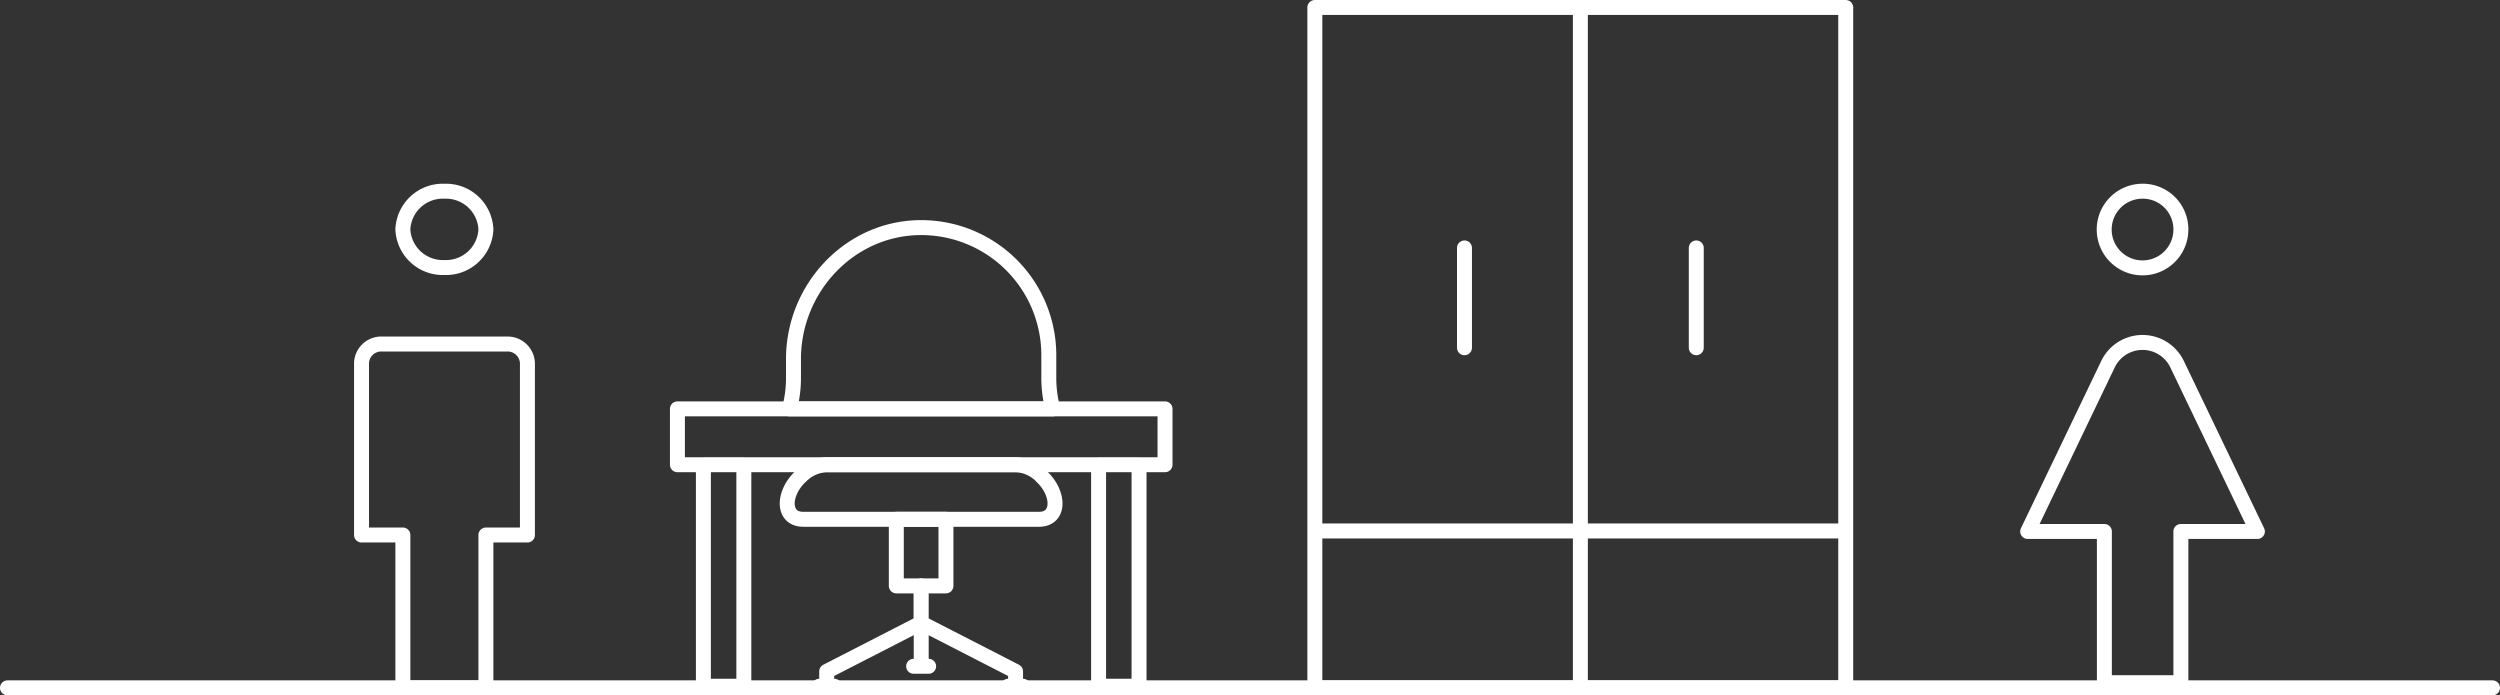 <?xml version="1.0" encoding="UTF-8"?>
<svg xmlns="http://www.w3.org/2000/svg" width="334.248" height="92.987" viewBox="0 0 334.248 92.987">
  <rect x="0" y="0" width="334.248" height="92.987" fill="#333333" stroke="none"/>
  <g id="employees" transform="translate(-10.26 -10.38)">
    <line id="Line_8" data-name="Line 8" x2="332.248" transform="translate(11.26 102.343)" fill="none" stroke="#ffffff" stroke-linecap="round" stroke-width="2"></line>
    <path id="Path_714" data-name="Path 714" d="M85.26,81.368h70.98M120.762,11.38v90.987m35.478-.024H85.26V11.38h70.98Z" transform="translate(100.793 0)" fill="none" stroke="#ffffff" stroke-linecap="round" stroke-linejoin="round" stroke-miterlimit="10" stroke-width="2"></path>
    <path id="Path_715" data-name="Path 715" d="M124.72,24.99V38.336M93.73,24.99V38.336" transform="translate(112.33 18.538)" fill="none" stroke="#ffffff" stroke-linecap="round" stroke-linejoin="round" stroke-miterlimit="10" stroke-width="2"></path>
    <path id="Path_716" data-name="Path 716" d="M135.861,67.273V87.493h10.228V67.273h10.228L145.569,44.881a5.122,5.122,0,0,0-9.212,0L125.61,67.273Zm10.228-40.439a5.126,5.126,0,1,1-5.126-5.055A5.091,5.091,0,0,1,146.089,26.835Z" transform="translate(155.752 14.165)" fill="none" stroke="#ffffff" stroke-linecap="round" stroke-linejoin="round" stroke-miterlimit="10" stroke-width="2"></path>
    <path id="Path_717" data-name="Path 717" d="M47.929,26.882a5.342,5.342,0,0,1-5.551,5.1,5.342,5.342,0,0,1-5.551-5.1,5.342,5.342,0,0,1,5.551-5.1A5.342,5.342,0,0,1,47.929,26.882Zm-11.1,40.864V88.178h11.1V67.746H53.48V44.763a2.653,2.653,0,0,0-2.764-2.551H34.064A2.638,2.638,0,0,0,31.3,44.763V67.746h5.527Z" transform="translate(27.296 14.165)" fill="none" stroke="#ffffff" stroke-linecap="round" stroke-linejoin="round" stroke-miterlimit="10" stroke-width="2"></path>
    <path id="Path_718" data-name="Path 718" d="M90.738,48.075H55.52a15.777,15.777,0,0,0,.543-4.086V41.414c0-9.472,7.511-17.527,16.983-17.574A17.057,17.057,0,0,1,90.2,40.918v3.071A16.052,16.052,0,0,0,90.738,48.075Z" transform="translate(60.285 16.971)" fill="none" stroke="#ffffff" stroke-linecap="round" stroke-linejoin="round" stroke-miterlimit="10" stroke-width="2"></path>
    <rect id="Rectangle_164" data-name="Rectangle 164" width="6.637" height="8.905" transform="translate(130.095 79.809)" fill="none" stroke="#ffffff" stroke-linecap="round" stroke-linejoin="round" stroke-miterlimit="10" stroke-width="2"></rect>
    <g id="Group_239" data-name="Group 239" transform="translate(115.512 72.51)">
      <path id="Path_719" data-name="Path 719" d="M57.248,38.772h0a5.2,5.2,0,0,1,3.378-1.512H85.994a5.2,5.2,0,0,1,3.378,1.512m-.024,0h0c2.48,2.268,2.551,5.787-.283,5.787H57.531c-2.834,0-2.764-3.519-.283-5.787" transform="translate(-55.396 -37.26)" fill="none" stroke="#ffffff" stroke-linecap="round" stroke-linejoin="round" stroke-miterlimit="10" stroke-width="2"></path>
    </g>
    <path id="Path_720" data-name="Path 720" d="M110.9,71.184h-5.409V41.564H110.9Zm-52.839,0H52.652V41.564h5.409Zm12.094,0H68.147m14.621-2.669H80.761m14.621,2.669H93.4M94.39,69.2v2.008M69.139,69.2v2.008m12.637-8.5v5.787M94.39,69.2,81.776,62.728v-4.96M69.139,69.2l12.613-6.472v-4.96m32.62-16.2H49.18V34.1h65.193Z" transform="translate(51.65 30.946)" fill="none" stroke="#ffffff" stroke-linecap="round" stroke-linejoin="round" stroke-miterlimit="10" stroke-width="2"></path>
  </g>
</svg>
